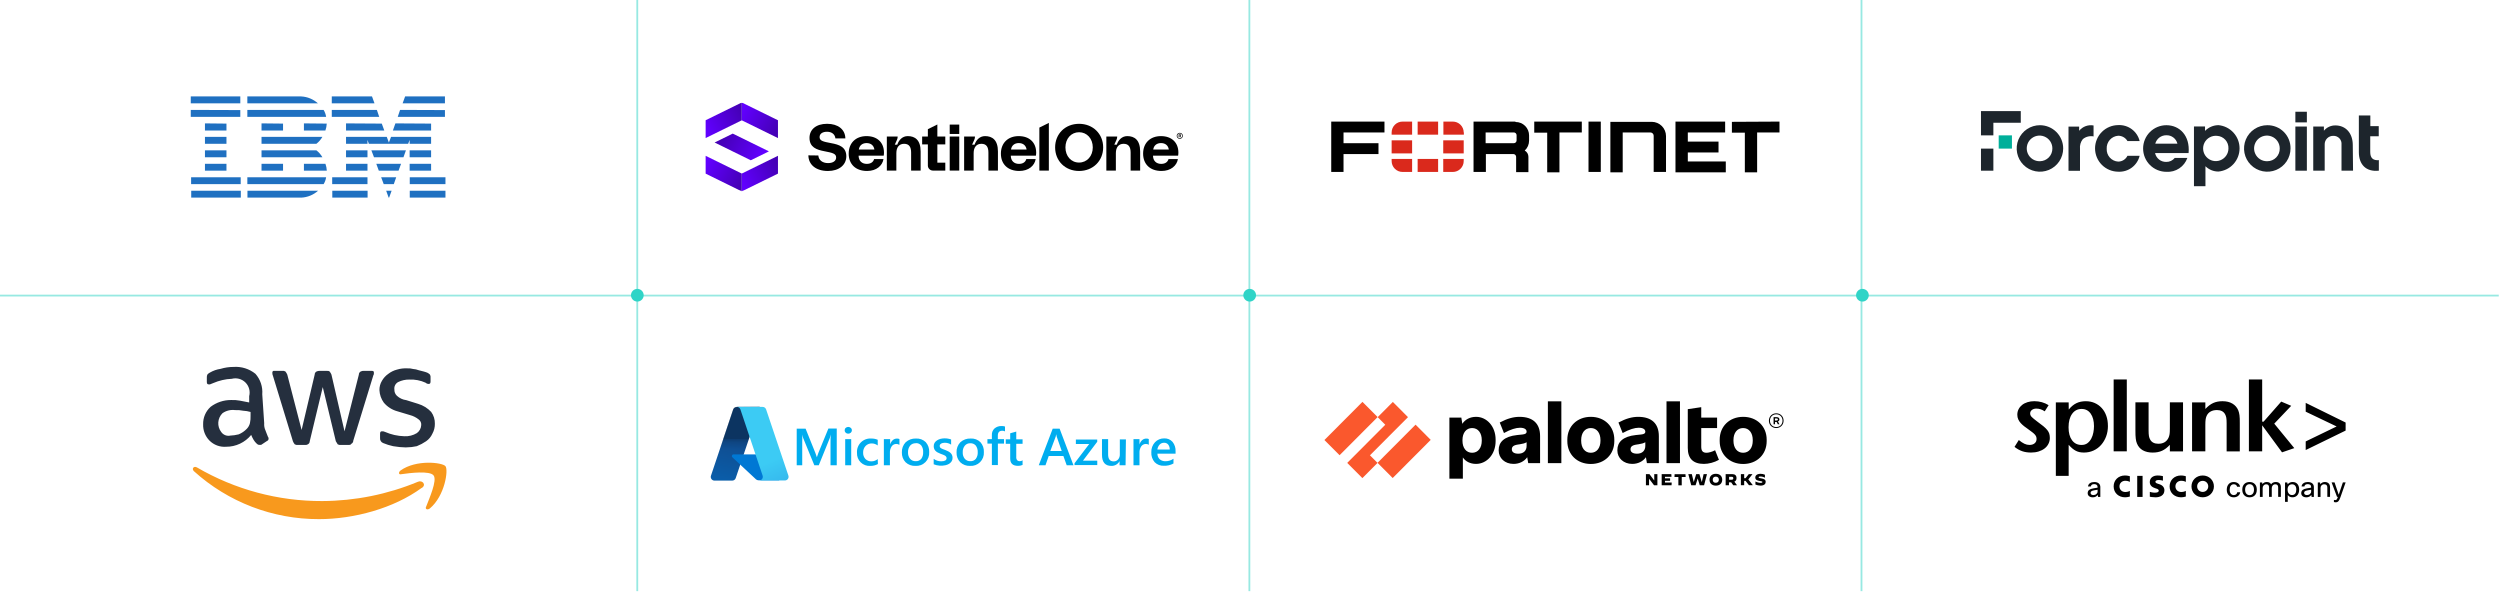 <svg width="1610" height="381" viewBox="0 0 1610 381" fill="none" xmlns="http://www.w3.org/2000/svg">
<path d="M1287.16 87.175H1295.69V95.707H1287.16V87.175Z" fill="#00AF9A"/>
<path d="M1301.38 71.55H1275.75V87.175H1283.73V79.054H1301.38V71.55Z" fill="#1D252C"/>
<path d="M1275.75 95.707H1283.73V109.927H1275.75V95.707Z" fill="#1D252C"/>
<path d="M1478.22 71.962H1485.62V78.815H1478.22V71.962Z" fill="#1D252C"/>
<path d="M1348.46 87.894C1347.22 87.615 1345.93 87.624 1344.7 87.921C1343.46 88.218 1342.31 88.795 1341.33 89.608C1339.93 91.378 1339.28 93.63 1339.52 95.878V109.995H1332.12V81.521H1338.97V84.228C1340.07 82.876 1341.51 81.844 1343.14 81.241C1344.78 80.638 1346.54 80.486 1348.25 80.801V87.929L1348.46 87.894Z" fill="#1D252C"/>
<path d="M1377.93 100.298C1377.2 103.343 1375.44 106.038 1372.93 107.915C1370.43 109.793 1367.35 110.735 1364.22 110.578C1360.24 110.578 1356.42 108.997 1353.61 106.182C1350.8 103.368 1349.21 99.55 1349.21 95.57C1349.21 91.59 1350.8 87.772 1353.61 84.958C1356.42 82.143 1360.24 80.562 1364.22 80.562C1367.34 80.418 1370.42 81.365 1372.92 83.241C1375.42 85.116 1377.19 87.803 1377.93 90.841H1370.08C1369.48 89.796 1368.61 88.928 1367.56 88.326C1366.51 87.724 1365.33 87.41 1364.12 87.415C1362.03 87.556 1360.08 88.517 1358.69 90.089C1357.31 91.661 1356.6 93.717 1356.72 95.81C1356.61 97.886 1357.32 99.922 1358.71 101.47C1360.1 103.018 1362.04 103.952 1364.12 104.068C1365.36 104.065 1366.58 103.714 1367.64 103.054C1368.69 102.393 1369.54 101.451 1370.08 100.333H1377.89L1377.93 100.298Z" fill="#1D252C"/>
<path d="M1395.16 80.631C1391.18 80.631 1387.37 82.212 1384.55 85.026C1381.74 87.841 1380.16 91.658 1380.16 95.639C1380.16 99.619 1381.74 103.436 1384.55 106.251C1387.37 109.066 1391.18 110.647 1395.16 110.647C1398.08 110.839 1400.98 110.068 1403.42 108.453C1405.86 106.837 1407.7 104.466 1408.66 101.703H1400.54C1399.88 102.533 1399.03 103.196 1398.07 103.642C1397.11 104.088 1396.05 104.304 1394.99 104.273C1393.33 104.301 1391.71 103.748 1390.41 102.71C1389.11 101.672 1388.21 100.214 1387.86 98.585H1409.45C1410.48 87.175 1403.52 80.631 1395.16 80.631ZM1388 92.52C1388.41 90.952 1389.34 89.567 1390.63 88.586C1391.92 87.605 1393.51 87.084 1395.13 87.107C1396.76 87.053 1398.36 87.562 1399.65 88.548C1400.95 89.534 1401.87 90.937 1402.26 92.52H1388Z" fill="#1D252C"/>
<path d="M1478.22 81.487H1485.62V109.927H1478.22V81.487Z" fill="#1D252C"/>
<path d="M1515.36 109.927H1507.93V93.137C1508.01 92.407 1507.93 91.669 1507.7 90.973C1507.47 90.276 1507.09 89.638 1506.59 89.102C1506.09 88.565 1505.47 88.142 1504.8 87.863C1504.12 87.584 1503.39 87.454 1502.65 87.484C1501.91 87.464 1501.17 87.598 1500.48 87.876C1499.79 88.155 1499.17 88.572 1498.65 89.103C1498.13 89.633 1497.72 90.265 1497.45 90.959C1497.19 91.653 1497.07 92.395 1497.1 93.137V109.927H1489.73V81.487H1496.59V84.194C1497.48 83.11 1498.61 82.239 1499.88 81.646C1501.16 81.053 1502.55 80.753 1503.95 80.768C1510.81 80.768 1515.19 85.907 1515.19 93.445L1515.36 109.927Z" fill="#1D252C"/>
<path d="M1531.91 109.927C1523.52 110.784 1519.1 105.781 1519.1 97.969V74.36H1526.5V81.213H1531.91V87.758H1526.43V97.866C1526.43 101.841 1528.28 103.417 1531.98 103.143V109.824L1531.91 109.927Z" fill="#1D252C"/>
<path d="M1313.75 80.631C1310.79 80.624 1307.89 81.496 1305.42 83.138C1302.96 84.779 1301.03 87.115 1299.89 89.85C1298.75 92.586 1298.45 95.598 1299.03 98.505C1299.6 101.411 1301.02 104.083 1303.12 106.18C1305.21 108.278 1307.88 109.707 1310.78 110.288C1313.69 110.868 1316.7 110.574 1319.44 109.442C1322.18 108.309 1324.52 106.39 1326.16 103.927C1327.81 101.464 1328.69 98.567 1328.69 95.604C1328.69 91.639 1327.12 87.836 1324.32 85.028C1321.52 82.221 1317.72 80.64 1313.75 80.631ZM1313.75 103.828C1312.1 103.883 1310.48 103.444 1309.09 102.569C1307.69 101.694 1306.59 100.422 1305.92 98.917C1305.26 97.412 1305.06 95.742 1305.35 94.121C1305.64 92.501 1306.4 91.004 1307.55 89.823C1308.7 88.641 1310.17 87.83 1311.78 87.492C1313.39 87.155 1315.07 87.306 1316.59 87.928C1318.12 88.549 1319.42 89.612 1320.34 90.98C1321.25 92.348 1321.74 93.958 1321.73 95.604C1321.76 97.752 1320.94 99.824 1319.44 101.365C1317.94 102.906 1315.9 103.792 1313.75 103.828Z" fill="#1D252C"/>
<path d="M1460.16 80.631C1457.2 80.624 1454.3 81.496 1451.84 83.138C1449.37 84.779 1447.44 87.115 1446.31 89.85C1445.17 92.586 1444.87 95.598 1445.44 98.505C1446.01 101.411 1447.44 104.083 1449.53 106.18C1451.62 108.278 1454.29 109.707 1457.2 110.288C1460.1 110.868 1463.11 110.574 1465.85 109.442C1468.59 108.309 1470.93 106.39 1472.58 103.927C1474.22 101.464 1475.1 98.567 1475.1 95.604C1475.13 93.633 1474.76 91.677 1474.02 89.85C1473.28 88.023 1472.18 86.363 1470.79 84.967C1469.4 83.572 1467.74 82.469 1465.92 81.724C1464.09 80.98 1462.13 80.608 1460.16 80.631ZM1460.16 103.828C1458.52 103.883 1456.89 103.444 1455.5 102.569C1454.11 101.694 1453 100.422 1452.34 98.917C1451.67 97.412 1451.47 95.742 1451.76 94.121C1452.05 92.501 1452.82 91.004 1453.96 89.823C1455.11 88.641 1456.59 87.83 1458.2 87.492C1459.81 87.155 1461.48 87.306 1463.01 87.928C1464.53 88.549 1465.84 89.612 1466.75 90.98C1467.67 92.348 1468.15 93.958 1468.15 95.604C1468.17 96.672 1467.99 97.734 1467.6 98.728C1467.21 99.722 1466.63 100.629 1465.89 101.395C1465.14 102.161 1464.25 102.771 1463.27 103.189C1462.29 103.606 1461.23 103.824 1460.16 103.828Z" fill="#1D252C"/>
<path d="M1420.04 84.297C1421.17 83.136 1422.51 82.211 1424 81.576C1425.49 80.94 1427.09 80.607 1428.71 80.596C1432.42 80.953 1435.87 82.681 1438.38 85.443C1440.89 88.205 1442.28 91.804 1442.28 95.536C1442.28 99.268 1440.89 102.867 1438.38 105.629C1435.87 108.391 1432.42 110.119 1428.71 110.475C1427.15 110.487 1425.61 110.19 1424.17 109.602C1422.73 109.014 1421.42 108.146 1420.31 107.049V119.933H1412.91V81.453H1420.04V84.297ZM1427.75 87.484C1426.11 87.325 1424.46 87.665 1423.02 88.461C1421.58 89.256 1420.41 90.469 1419.67 91.941C1418.93 93.412 1418.66 95.072 1418.88 96.704C1419.1 98.335 1419.81 99.861 1420.92 101.08C1422.03 102.299 1423.48 103.155 1425.08 103.535C1426.68 103.915 1428.36 103.802 1429.9 103.209C1431.43 102.617 1432.75 101.573 1433.68 100.216C1434.62 98.859 1435.12 97.251 1435.12 95.605C1435.21 93.552 1434.49 91.547 1433.11 90.025C1431.73 88.504 1429.8 87.59 1427.75 87.484Z" fill="#1D252C"/>
<g clip-path="url(#clip0_10_11522)">
<path d="M1320.1 281.973C1320.1 283.364 1319.81 284.645 1319.2 285.824C1318.61 287.003 1317.77 287.999 1316.7 288.823C1315.63 289.648 1314.35 290.289 1312.87 290.752C1311.39 291.216 1309.78 291.441 1308.02 291.441C1305.92 291.441 1304.03 291.161 1302.36 290.595C1300.69 290.03 1299.02 289.096 1297.35 287.794L1300.11 283.384C1301.44 284.475 1302.63 285.272 1303.71 285.777C1304.78 286.281 1305.87 286.533 1306.99 286.533C1308.36 286.533 1309.46 286.192 1310.3 285.49C1311.14 284.788 1311.55 283.854 1311.55 282.675C1311.55 282.171 1311.47 281.694 1311.32 281.251C1311.16 280.808 1310.89 280.358 1310.48 279.888C1310.08 279.424 1309.53 278.92 1308.81 278.374C1308.11 277.829 1307.2 277.154 1306.08 276.35C1305.23 275.757 1304.39 275.151 1303.58 274.524C1302.76 273.89 1302.04 273.222 1301.37 272.499C1300.71 271.784 1300.18 270.986 1299.77 270.1C1299.36 269.214 1299.15 268.205 1299.15 267.074C1299.15 265.772 1299.43 264.572 1299.99 263.502C1300.54 262.425 1301.3 261.512 1302.26 260.762C1303.22 259.999 1304.38 259.413 1305.73 258.997C1307.08 258.581 1308.53 258.363 1310.12 258.363C1311.8 258.363 1313.41 258.588 1314.97 259.017C1316.53 259.46 1317.97 260.094 1319.31 260.933L1316.8 264.899C1315.09 263.72 1313.29 263.134 1311.4 263.134C1310.25 263.134 1309.29 263.427 1308.54 264.02C1307.78 264.613 1307.42 265.349 1307.42 266.235C1307.42 267.121 1307.74 267.837 1308.41 268.512C1309.07 269.187 1310.21 270.134 1311.83 271.354C1313.46 272.533 1314.82 273.569 1315.9 274.455C1316.97 275.341 1317.82 276.173 1318.45 276.957C1319.07 277.741 1319.5 278.524 1319.74 279.329C1319.97 280.133 1320.09 281.012 1320.09 281.98H1320.11L1320.1 281.973ZM1357.51 274.217C1357.51 276.698 1357.13 278.981 1356.35 281.067C1355.57 283.152 1354.5 284.965 1353.12 286.526C1351.74 288.087 1350.11 289.294 1348.22 290.152C1346.33 291.011 1344.29 291.441 1342.09 291.441C1341.1 291.441 1340.18 291.359 1339.32 291.188C1338.46 291.018 1337.64 290.732 1336.87 290.336C1336.1 289.941 1335.33 289.423 1334.58 288.789C1333.82 288.155 1333.04 287.378 1332.22 286.451V306.456H1323.96V259.133H1332.22L1332.27 263.741C1333.77 261.894 1335.4 260.531 1337.15 259.672C1338.92 258.806 1340.96 258.384 1343.28 258.384C1345.38 258.384 1347.3 258.772 1349.03 259.549C1350.77 260.326 1352.27 261.41 1353.54 262.8C1354.8 264.191 1355.78 265.847 1356.46 267.789C1357.15 269.725 1357.49 271.872 1357.49 274.224H1357.51L1357.51 274.217ZM1348.53 274.544C1348.53 271.088 1347.82 268.362 1346.39 266.358C1344.97 264.354 1343.03 263.359 1340.57 263.359C1337.98 263.359 1335.92 264.422 1334.42 266.549C1332.91 268.675 1332.15 271.552 1332.15 275.171C1332.15 278.79 1332.9 281.489 1334.38 283.514C1335.86 285.538 1337.91 286.547 1340.5 286.547C1342.05 286.547 1343.34 286.158 1344.35 285.381C1345.37 284.597 1346.18 283.609 1346.81 282.409C1347.43 281.21 1347.88 279.901 1348.13 278.497C1348.39 277.086 1348.52 275.771 1348.52 274.544H1348.52H1348.53ZM1361.19 290.677H1369.66V244.356H1361.19V290.67V290.677ZM1405.87 290.691V259.092H1397.39V276.098C1397.39 277.611 1397.33 278.783 1397.2 279.608C1397.07 280.433 1396.85 281.176 1396.55 281.857C1395.35 284.468 1393.16 285.777 1389.97 285.777C1387.47 285.777 1385.72 284.89 1384.73 283.118C1384.34 282.45 1384.07 281.687 1383.92 280.842C1383.77 279.997 1383.69 278.777 1383.69 277.168V259.092H1375.21V277.045C1375.21 278.265 1375.23 279.301 1375.25 280.147C1375.27 280.992 1375.33 281.735 1375.42 282.396C1375.5 283.05 1375.6 283.63 1375.71 284.134C1375.81 284.638 1375.98 285.122 1376.19 285.586C1376.97 287.528 1378.22 288.994 1379.96 289.982C1381.7 290.97 1383.84 291.461 1386.36 291.461C1388.64 291.461 1390.63 291.072 1392.35 290.295C1394.07 289.512 1395.74 288.244 1397.38 286.472L1397.4 290.698H1405.88V290.684H1405.87V290.691ZM1442.43 290.677V272.765C1442.43 271.545 1442.42 270.502 1442.4 269.643C1442.37 268.778 1442.33 268.042 1442.23 267.401C1442.15 266.774 1442.03 266.215 1441.91 265.731C1441.78 265.247 1441.63 264.777 1441.46 264.307C1440.68 262.419 1439.43 260.96 1437.69 259.924C1435.95 258.888 1433.82 258.377 1431.27 258.377C1429 258.377 1427.01 258.765 1425.28 259.549C1423.56 260.333 1421.9 261.607 1420.26 263.373L1420.24 259.147H1411.69V290.677H1420.24V273.658C1420.24 272.186 1420.3 271.041 1420.41 270.223C1420.52 269.405 1420.72 268.641 1421.03 267.919C1421.58 266.658 1422.44 265.697 1423.58 265.049C1424.73 264.402 1426.09 264.075 1427.69 264.075C1430.18 264.075 1431.93 264.961 1432.92 266.719C1433.3 267.387 1433.57 268.151 1433.73 268.989C1433.88 269.827 1433.95 271.047 1433.95 272.649V290.684H1442.43V290.677ZM1477.53 288.598L1464.62 272.826L1475.54 261.342L1469.11 258.629L1457.74 271.559H1456.84V244.356H1448.29V290.67H1456.84V273.89L1469.63 291.304L1477.53 288.591H1477.54L1477.53 288.598ZM1510.58 277.277V272.111L1484.87 259.447V265.118L1504.79 274.639L1484.87 284.284V289.832L1510.58 277.291V277.277ZM1346.53 313.285H1344.67C1344.77 312.352 1345.22 311.629 1346.02 311.118C1346.74 310.648 1347.65 310.423 1348.74 310.423C1350.04 310.423 1351.04 310.757 1351.73 311.425C1352.31 311.997 1352.61 312.733 1352.61 313.647V320.006H1351.16L1350.94 318.738C1350.19 319.767 1349.14 320.279 1347.76 320.279C1346.68 320.279 1345.84 319.992 1345.22 319.42C1344.72 318.943 1344.47 318.336 1344.47 317.613C1344.47 316.693 1344.79 315.978 1345.43 315.487C1346 315.044 1346.89 314.717 1348.07 314.519L1350.84 314.049V313.578C1350.84 312.972 1350.62 312.508 1350.2 312.195C1349.82 311.922 1349.3 311.786 1348.65 311.786C1347.36 311.786 1346.65 312.29 1346.52 313.292H1346.52L1346.53 313.285ZM1348.19 318.82C1348.94 318.82 1349.58 318.581 1350.12 318.104C1350.61 317.661 1350.85 317.157 1350.85 316.584V315.385L1348.5 315.794C1347.63 315.944 1347.04 316.155 1346.73 316.455C1346.47 316.693 1346.34 317.014 1346.34 317.423C1346.34 317.879 1346.5 318.227 1346.82 318.465C1347.14 318.704 1347.6 318.82 1348.19 318.82ZM1376.37 320.013H1379.82V306.449H1376.37V320.013ZM1397.23 313.231C1397.23 317.6 1400.63 320.258 1404.51 320.258C1406.05 320.258 1407.23 319.897 1407.67 319.774V316.134C1407.51 316.209 1406.39 316.85 1404.76 316.85C1402.46 316.85 1400.97 315.248 1400.97 313.231C1400.97 311.213 1402.52 309.612 1404.76 309.612C1406.42 309.612 1407.53 310.273 1407.67 310.334V306.694C1407.34 306.599 1406.14 306.211 1404.51 306.211C1400.31 306.211 1397.23 309.175 1397.23 313.224V313.231ZM1361.19 313.231C1361.19 317.6 1364.59 320.258 1368.47 320.258C1370.01 320.258 1371.19 319.897 1371.63 319.774V316.134C1371.47 316.209 1370.35 316.85 1368.72 316.85C1366.42 316.85 1364.93 315.248 1364.93 313.231C1364.93 311.213 1366.48 309.612 1368.72 309.612C1370.38 309.612 1371.48 310.273 1371.63 310.334V306.694C1371.3 306.599 1370.1 306.211 1368.47 306.211C1364.27 306.211 1361.19 309.175 1361.19 313.224V313.231ZM1418.54 306.217C1414.33 306.217 1411.31 309.359 1411.31 313.231C1411.31 317.102 1414.33 320.258 1418.54 320.258C1422.74 320.258 1425.76 317.109 1425.76 313.231C1425.76 309.353 1422.74 306.217 1418.54 306.217ZM1418.54 316.802C1416.48 316.802 1414.96 315.207 1414.96 313.231C1414.96 311.254 1416.48 309.666 1418.54 309.666C1420.59 309.666 1422.11 311.261 1422.11 313.231C1422.11 315.201 1420.58 316.802 1418.54 316.802ZM1390.62 311.827L1389.67 311.527C1389.1 311.343 1388.08 311.057 1388.08 310.239C1388.08 309.584 1388.83 309.121 1390.22 309.121C1391.41 309.121 1392.87 309.516 1392.92 309.537V306.64C1392.82 306.613 1391.24 306.211 1389.56 306.211C1386.38 306.211 1384.46 307.915 1384.46 310.457C1384.46 312.706 1386.07 313.817 1387.99 314.424C1388.2 314.492 1388.52 314.594 1388.72 314.662C1389.58 314.928 1390.26 315.323 1390.26 316.012C1390.26 316.789 1389.47 317.28 1387.75 317.28C1386.24 317.28 1384.79 316.857 1384.49 316.775V319.904C1384.66 319.938 1386.38 320.272 1388.22 320.272C1390.86 320.272 1393.88 319.127 1393.88 315.712C1393.88 314.062 1392.86 312.536 1390.62 311.834H1390.62L1390.62 311.827ZM1440.78 317.014H1442.69C1442.55 318.016 1442.07 318.82 1441.25 319.433C1440.5 319.992 1439.6 320.279 1438.54 320.279C1437.13 320.279 1436.03 319.801 1435.2 318.861C1434.43 317.988 1434.04 316.843 1434.04 315.419C1434.04 313.769 1434.51 312.495 1435.43 311.588C1436.22 310.811 1437.25 310.423 1438.51 310.423C1439.68 310.423 1440.64 310.729 1441.4 311.336C1442.07 311.875 1442.48 312.577 1442.62 313.449H1440.69C1440.58 312.945 1440.33 312.556 1439.96 312.283C1439.59 312.011 1439.12 311.875 1438.56 311.875C1437.7 311.875 1437.04 312.209 1436.57 312.876C1436.13 313.497 1435.92 314.362 1435.92 315.473C1435.92 316.584 1436.21 317.511 1436.79 318.104C1437.26 318.588 1437.86 318.82 1438.58 318.82C1439.22 318.82 1439.74 318.636 1440.13 318.281C1440.49 317.968 1440.7 317.545 1440.78 317.014H1440.78ZM1444.03 315.344C1444.03 313.64 1444.55 312.352 1445.57 311.479C1446.4 310.777 1447.45 310.423 1448.71 310.423C1450.18 310.423 1451.34 310.886 1452.18 311.806C1452.99 312.665 1453.38 313.851 1453.38 315.351C1453.38 317.034 1452.88 318.316 1451.87 319.202C1451.04 319.917 1449.99 320.279 1448.7 320.279C1447.23 320.279 1446.07 319.801 1445.21 318.847C1444.42 317.975 1444.03 316.809 1444.03 315.351V315.344ZM1445.85 315.344C1445.85 316.537 1446.16 317.45 1446.78 318.084C1447.3 318.609 1447.94 318.874 1448.74 318.874C1449.66 318.874 1450.37 318.534 1450.87 317.859C1451.34 317.239 1451.56 316.4 1451.56 315.351C1451.56 314.137 1451.25 313.217 1450.65 312.597C1450.15 312.079 1449.5 311.82 1448.72 311.82C1447.81 311.82 1447.1 312.161 1446.59 312.836C1446.1 313.456 1445.86 314.294 1445.86 315.344H1445.85ZM1457.13 320.006H1455.38V310.689H1456.82L1457.01 311.786C1457.65 310.879 1458.58 310.423 1459.8 310.423C1461.12 310.423 1462.05 310.913 1462.59 311.895C1463.22 310.92 1464.25 310.423 1465.67 310.423C1466.73 310.423 1467.54 310.736 1468.11 311.37C1468.63 311.956 1468.88 312.761 1468.88 313.769V319.999H1467.14V313.892C1467.14 312.549 1466.52 311.888 1465.3 311.888C1464.57 311.888 1463.98 312.168 1463.55 312.727C1463.19 313.183 1463.02 313.708 1463.02 314.321V319.999H1461.27V313.892C1461.27 312.549 1460.66 311.888 1459.43 311.888C1458.75 311.888 1458.19 312.154 1457.73 312.679C1457.34 313.122 1457.15 313.647 1457.15 314.267V319.999H1457.12L1457.13 320.006ZM1471.55 310.689H1472.99L1473.27 311.902C1474.05 310.913 1475.12 310.416 1476.49 310.416C1477.85 310.416 1478.9 310.893 1479.66 311.847C1480.32 312.706 1480.66 313.851 1480.66 315.269C1480.66 316.952 1480.2 318.241 1479.29 319.133C1478.52 319.89 1477.54 320.265 1476.35 320.265C1475 320.265 1473.99 319.774 1473.31 318.793V323.216H1471.56V310.675V310.689H1471.55ZM1478.82 315.242C1478.82 314.069 1478.53 313.197 1477.93 312.611C1477.45 312.134 1476.83 311.895 1476.07 311.895C1475.18 311.895 1474.48 312.209 1473.95 312.842C1473.45 313.449 1473.2 314.253 1473.2 315.242C1473.2 316.434 1473.5 317.348 1474.1 317.982C1474.6 318.534 1475.26 318.806 1476.07 318.806C1476.98 318.806 1477.67 318.479 1478.15 317.825C1478.6 317.218 1478.82 316.359 1478.82 315.242ZM1484.06 313.285H1482.2C1482.3 312.352 1482.75 311.629 1483.55 311.118C1484.27 310.648 1485.18 310.423 1486.27 310.423C1487.56 310.423 1488.57 310.757 1489.26 311.425C1489.84 311.997 1490.13 312.733 1490.13 313.647V320.006H1488.69L1488.47 318.738C1487.72 319.767 1486.67 320.279 1485.29 320.279C1484.2 320.279 1483.36 319.992 1482.75 319.42C1482.25 318.943 1482 318.336 1482 317.613C1482 316.693 1482.32 315.978 1482.96 315.487C1483.53 315.044 1484.41 314.717 1485.59 314.519L1488.36 314.049V313.578C1488.36 312.972 1488.15 312.508 1487.72 312.195C1487.35 311.922 1486.83 311.786 1486.18 311.786C1484.89 311.786 1484.18 312.29 1484.04 313.292H1484.05L1484.06 313.285ZM1485.72 318.82C1486.47 318.82 1487.11 318.581 1487.65 318.104C1488.13 317.661 1488.38 317.157 1488.38 316.584V315.385L1486.02 315.794C1485.16 315.944 1484.57 316.155 1484.25 316.455C1484 316.693 1483.87 317.014 1483.87 317.423C1483.87 317.879 1484.03 318.227 1484.35 318.465C1484.67 318.704 1485.13 318.82 1485.72 318.82ZM1494.41 320.006H1492.66V310.689H1494.1L1494.3 311.868C1495.01 310.9 1495.98 310.416 1497.19 310.416C1498.31 310.416 1499.17 310.757 1499.77 311.431C1500.3 312.038 1500.55 312.87 1500.55 313.926V319.999H1498.8V313.94C1498.8 312.563 1498.13 311.881 1496.78 311.881C1496.07 311.881 1495.5 312.12 1495.04 312.597C1494.63 313.026 1494.42 313.572 1494.42 314.246V319.999H1494.42L1494.41 320.006ZM1510.58 310.689L1507.27 320.129C1506.83 321.383 1506.41 322.235 1506.02 322.691C1505.54 323.23 1504.93 323.496 1504.18 323.496C1503.86 323.496 1503.49 323.441 1503.04 323.332V321.935C1503.38 322.017 1503.69 322.057 1503.95 322.057C1504.33 322.057 1504.62 321.935 1504.83 321.676C1505.04 321.417 1505.3 320.858 1505.61 319.999H1505.04L1501.56 310.682H1503.45L1506.13 318.595L1508.81 310.682H1510.58V310.689Z" fill="black"/>
</g>
<path d="M1609.2 190.35L0 190.35" stroke="#30D4C7" stroke-opacity="0.5" stroke-width="1.17"/>
<path d="M1198.8 0L1198.8 380.7" stroke="#30D4C7" stroke-opacity="0.5" stroke-width="1.17"/>
<circle cx="1199.4" cy="190.127" r="4.095" fill="#30D4C7"/>
<path d="M804.6 -0L804.6 380.7" stroke="#30D4C7" stroke-opacity="0.5" stroke-width="1.17"/>
<circle cx="804.793" cy="190.127" r="4.095" fill="#30D4C7"/>
<path d="M410.4 0L410.4 380.7" stroke="#30D4C7" stroke-opacity="0.5" stroke-width="1.17"/>
<circle cx="410.445" cy="190.127" r="4.095" fill="#30D4C7"/>
<path d="M1023 85.225V78.302H1030.91V110.74H1023V85.225ZM988.057 78.302H1018.68V85.29H1004.28V110.971H996.397V85.455H988.057V78.467V78.302ZM1145.99 78.302V85.29H1131.59V110.971H1123.68V85.455H1115.34V78.467L1145.99 78.302ZM857.25 78.302H891.6V85.29H865.228V92.213H887.743V99.202H865.228V110.74H857.316V78.302H857.25ZM1079.01 78.302H1110.99V85.29H1086.95V91.191H1106.73V98.18H1086.95V103.982H1111.41V110.971H1079.01V78.401V78.302ZM1072.91 87.466V110.74H1064.97V87.466C1064.97 87.179 1064.92 86.894 1064.81 86.628C1064.7 86.362 1064.54 86.121 1064.34 85.918C1064.14 85.715 1063.89 85.555 1063.63 85.447C1063.36 85.339 1063.08 85.286 1062.79 85.29H1045.02V110.971H1037.08V78.467H1063.75C1066.17 78.475 1068.5 79.444 1070.22 81.16C1071.93 82.877 1072.9 85.203 1072.91 87.631V87.466ZM975.86 78.302H948.96V110.74H956.905V99.202H974.64C975.101 99.226 975.536 99.423 975.86 99.752C976.183 100.082 976.372 100.521 976.387 100.982V110.872H984.299V100.982C984.3 100.16 984.081 99.354 983.663 98.646C983.246 97.939 982.645 97.356 981.926 96.96C982.81 96.147 983.517 95.158 983.999 94.057C984.481 92.956 984.729 91.767 984.728 90.565V87.268C984.736 86.123 984.517 84.987 984.083 83.928C983.649 82.868 983.008 81.905 982.198 81.095C981.388 80.285 980.425 79.644 979.366 79.21C978.306 78.776 977.17 78.557 976.025 78.566L975.86 78.302ZM976.684 90.433C976.684 90.905 976.496 91.358 976.163 91.692C975.829 92.026 975.376 92.213 974.904 92.213H956.74V85.29H974.904C975.376 85.29 975.829 85.478 976.163 85.812C976.496 86.146 976.684 86.599 976.684 87.071V90.433Z" fill="black"/>
<path d="M942.63 90.367V98.773H929.444V90.367H942.63ZM912.961 110.739H926.148V102.333H912.961V110.739ZM942.63 85.323C942.63 84.398 942.448 83.482 942.093 82.628C941.738 81.774 941.218 80.999 940.562 80.346C939.907 79.694 939.129 79.177 938.273 78.826C937.417 78.475 936.501 78.297 935.576 78.301H929.543V86.708H942.729V85.323H942.63ZM912.961 78.301V86.708H926.148V78.301H912.961ZM896.215 90.367V98.773H909.401V90.367H896.215ZM929.543 110.739H935.576C936.503 110.744 937.423 110.564 938.281 110.211C939.138 109.858 939.918 109.339 940.574 108.683C941.23 108.027 941.749 107.247 942.102 106.39C942.455 105.532 942.635 104.612 942.63 103.685V102.333H929.444V110.739H929.543ZM896.215 103.685C896.211 104.612 896.39 105.532 896.743 106.39C897.096 107.247 897.615 108.027 898.271 108.683C898.927 109.339 899.707 109.858 900.565 110.211C901.423 110.564 902.342 110.744 903.27 110.739H909.401V102.333H896.215V103.685ZM896.215 85.323V86.708H909.401V78.301H903.368C902.435 78.284 901.508 78.452 900.641 78.797C899.774 79.142 898.984 79.657 898.318 80.311C897.652 80.965 897.123 81.745 896.762 82.605C896.401 83.466 896.215 84.39 896.215 85.323Z" fill="#DA291C"/>
<g clip-path="url(#clip1_10_11522)">
<path d="M906.746 268.642L896.988 258.852L887.23 268.642L892.109 273.537L867.614 298.11L877.373 307.899L887.131 298.11L882.252 293.215L906.746 268.642ZM877.422 258.803L852.928 283.376L862.686 293.165L887.18 268.593L877.422 258.803ZM911.625 273.487L887.131 298.06L896.889 307.85L921.383 283.277L911.625 273.487Z" fill="#FA582D"/>
<path d="M978.553 268.444C974.758 268.444 970.766 269.483 965.838 272.103L968.548 278.877C972.836 276.503 976.335 275.465 978.898 275.465C981.806 275.465 983.136 276.553 983.136 277.987V278.086C983.136 279.074 982.348 279.618 980.426 279.816L977.074 280.162C968.647 281.052 965.148 284.76 965.148 289.803V290.15C965.148 294.995 969.09 298.753 974.709 298.753C978.405 298.753 981.609 297.17 983.531 294.451L984.171 298.258H991.81V280.904C991.86 272.696 987.128 268.444 978.553 268.444ZM977.814 292.177C975.005 292.177 973.625 291.089 973.625 289.408V289.309C973.625 287.826 974.462 286.738 977.518 286.293L978.849 286.095C980.82 285.799 982.003 285.453 983.136 284.81V287.035C983.186 290.298 981.066 292.177 977.814 292.177ZM1005.51 258.457H996.837V298.258H1005.51V258.457ZM950.609 268.444C946.666 268.444 943.512 270.175 941.738 272.944L941.097 268.939H933.409V308.245H942.083V294.599C943.758 297.17 946.863 298.753 950.56 298.753C957.509 298.753 963.176 292.572 963.176 284.068V283.079C963.176 274.625 957.509 268.444 950.609 268.444ZM954.256 283.87C954.256 288.37 951.94 291.583 948.046 291.583C944.153 291.583 941.836 288.37 941.836 283.87V283.376C941.836 278.877 944.153 275.663 948.046 275.663C951.94 275.663 954.256 278.877 954.256 283.376V283.87ZM1122.61 268.444C1113.74 268.444 1107.48 274.625 1107.48 283.129V284.118C1107.48 292.622 1113.74 298.802 1122.61 298.802C1131.48 298.802 1137.74 292.622 1137.74 284.118V283.129C1137.74 274.625 1131.48 268.444 1122.61 268.444ZM1128.77 283.87C1128.77 288.37 1126.45 291.583 1122.56 291.583C1118.67 291.583 1116.35 288.37 1116.35 283.87V283.376C1116.35 278.877 1118.67 275.663 1122.56 275.663C1126.45 275.663 1128.77 278.877 1128.77 283.376V283.87ZM1145.92 270.224V270.076C1145.92 269.235 1145.28 268.642 1144.15 268.642H1142.18V273.24H1143.11V271.708H1144.15L1144.94 273.24H1145.97L1144.99 271.411C1145.58 271.213 1145.92 270.768 1145.92 270.224ZM1143.06 269.483H1144.1C1144.69 269.483 1144.94 269.68 1144.94 270.125V270.175C1144.94 270.57 1144.69 270.818 1144.1 270.818H1143.06V269.483ZM1143.9 266.17C1141.24 266.17 1139.17 268.197 1139.17 270.916C1139.17 273.636 1141.19 275.663 1143.9 275.663C1146.56 275.663 1148.63 273.636 1148.63 270.916C1148.63 268.197 1146.61 266.17 1143.9 266.17ZM1143.9 275.02C1141.59 275.02 1139.86 273.339 1139.86 270.916C1139.86 268.543 1141.54 266.813 1143.9 266.813C1146.22 266.813 1147.94 268.494 1147.94 270.916C1147.94 273.29 1146.27 275.02 1143.9 275.02ZM1081.9 258.457H1073.23V298.258H1081.9V258.457ZM1099.05 291.583C1096.54 291.583 1095.6 290.347 1095.6 287.677V275.663H1105.8V268.939H1095.6V262.215L1086.93 263.5V288.469C1086.93 295.292 1090.38 298.753 1097.33 298.753C1100.38 298.753 1104.03 297.813 1106.99 296.132L1104.52 289.952C1102.75 290.941 1100.33 291.583 1099.05 291.583ZM1054.99 268.444C1051.2 268.444 1047.21 269.483 1042.28 272.103L1044.99 278.877C1049.28 276.503 1052.77 275.465 1055.34 275.465C1058.25 275.465 1059.58 276.553 1059.58 277.987V278.086C1059.58 279.074 1058.79 279.618 1056.87 279.816L1053.51 280.162C1045.09 281.052 1041.59 284.76 1041.59 289.803V290.15C1041.59 294.995 1045.58 298.753 1051.15 298.753C1054.84 298.753 1058.05 297.17 1059.97 294.451L1060.61 298.258H1068.3V280.904C1068.3 272.696 1063.57 268.444 1054.99 268.444ZM1054.25 292.177C1051.44 292.177 1050.06 291.089 1050.06 289.408V289.309C1050.06 287.826 1050.9 286.738 1053.96 286.293L1055.29 286.095C1057.26 285.799 1058.44 285.453 1059.58 284.81V287.035C1059.63 290.298 1057.51 292.177 1054.25 292.177ZM1024.49 268.444C1015.61 268.444 1009.36 274.625 1009.36 283.129V284.118C1009.36 292.622 1015.61 298.802 1024.49 298.802C1033.36 298.802 1039.62 292.622 1039.62 284.118V283.129C1039.62 274.625 1033.36 268.444 1024.49 268.444ZM1030.7 283.87C1030.7 288.37 1028.38 291.583 1024.49 291.583C1020.59 291.583 1018.28 288.37 1018.28 283.87V283.376C1018.28 278.877 1020.59 275.663 1024.49 275.663C1028.38 275.663 1030.7 278.877 1030.7 283.376V283.87ZM1060.02 305.328H1062.24L1065.29 309.383H1065.34V305.328H1067.36V312.497H1065.19L1062.04 308.344H1061.99V312.497H1059.97V305.328H1060.02ZM1070.07 305.328H1076.33L1076.43 307.059H1072.24V308.048H1075.54V309.63H1072.24V310.767H1076.58L1076.48 312.497H1070.12V305.328H1070.07ZM1080.87 307.207H1078.35L1078.45 305.378H1085.45L1085.55 307.207H1083.04V312.547H1080.87V307.207ZM1087.27 305.328H1089.54L1090.72 310.322H1090.82L1092.35 305.328H1094.42L1095.9 310.322H1096L1097.13 305.328H1099.3L1097.43 312.497H1094.62L1093.34 308.196H1093.29L1091.96 312.497H1089.15L1087.27 305.328ZM1100.93 308.938C1100.93 306.614 1102.5 305.131 1105.02 305.131C1107.53 305.131 1109.11 306.614 1109.11 308.938C1109.11 311.261 1107.53 312.745 1105.02 312.745C1102.5 312.745 1100.93 311.261 1100.93 308.938ZM1106.94 308.938C1106.94 307.702 1106.25 306.96 1104.97 306.96C1103.69 306.96 1103 307.702 1103 308.938C1103 310.174 1103.69 310.915 1104.92 310.915C1106.2 310.915 1106.94 310.174 1106.94 308.938ZM1111.37 305.328H1115.51C1117.39 305.328 1118.32 306.218 1118.32 307.899C1118.32 309.037 1117.83 309.828 1116.94 310.174L1118.62 312.497H1116.2L1114.87 310.619H1113.44V312.497H1111.32V305.328H1111.37ZM1115.27 308.938C1115.96 308.938 1116.25 308.542 1116.25 307.998C1116.25 307.454 1116.01 307.059 1115.27 307.059H1113.54V308.938H1115.27ZM1121.13 305.328H1123.25V307.949H1124.14L1126.21 305.328H1128.62L1125.91 308.74L1128.82 312.448H1126.31L1124.14 309.679H1123.25V312.448H1121.13V305.328ZM1130.5 312.052V310.075C1131.68 310.668 1132.86 310.965 1133.85 310.965C1134.64 310.965 1134.98 310.767 1134.98 310.421C1134.98 310.075 1134.73 309.976 1133.21 309.729C1131.53 309.481 1130.4 308.938 1130.4 307.504C1130.4 306.169 1131.58 305.131 1133.85 305.131C1134.78 305.131 1135.72 305.328 1136.61 305.724V307.652C1135.77 307.158 1134.64 306.861 1133.7 306.861C1132.86 306.861 1132.57 307.059 1132.57 307.405C1132.57 307.85 1133.06 307.85 1134.34 308.097C1136.02 308.394 1137.1 308.839 1137.1 310.371C1137.1 311.558 1136.21 312.745 1133.7 312.745C1132.52 312.695 1131.53 312.448 1130.5 312.052Z" fill="black"/>
</g>
<g clip-path="url(#clip2_10_11522)">
<mask id="mask0_10_11522" style="mask-type:luminance" maskUnits="userSpaceOnUse" x="454" y="66" width="308" height="58">
<path d="M762 66H454V123.256H762V66Z" fill="white"/>
</mask>
<g mask="url(#mask0_10_11522)">
<path d="M535.267 92.187C530.244 91.248 527.816 90.737 527.816 88.305C527.816 86.002 529.855 84.848 532.623 84.848C535.789 84.848 537.736 86.6 538 89.116H544.416C544.285 83.398 539.779 79.728 532.632 79.728C525.485 79.728 521.32 83.486 521.32 88.779C521.32 94.838 525.784 96.421 530.938 97.401C536.007 98.383 538.48 98.892 538.48 101.41C538.48 103.756 536.269 105.034 533.282 105.034C529.558 105.034 527.218 103.027 527.002 100.127L520.591 100.044C520.676 106.103 525.487 110.115 533.202 110.115C540.307 110.115 544.985 106.278 545.031 100.685C545.031 94.669 540.436 93.129 535.282 92.194L535.265 92.183V92.189L535.267 92.187Z" fill="black"/>
<path d="M584.584 87.658C581.122 87.658 578.856 90.182 577.841 93.183H576.234L577.653 90.047C577.955 89.38 578.112 88.659 578.112 87.93H571.122V109.854H577.25V98.628C577.25 94.83 579.075 92.608 582.244 92.608C585.414 92.608 586.761 94.572 586.761 98.283V109.849H592.888V97.556C592.888 90.088 589.195 87.653 584.59 87.653L584.584 87.658Z" fill="black"/>
<path d="M634.365 87.658C630.903 87.658 628.638 90.182 627.622 93.183H626.016L627.434 90.047C627.735 89.38 627.893 88.659 627.893 87.93H620.9V109.854H627.028V98.628C627.028 94.83 628.853 92.608 632.023 92.608C635.193 92.608 636.539 94.572 636.539 98.283V109.849H642.667V97.556C642.667 90.088 638.974 87.653 634.368 87.653H634.365V87.658Z" fill="black"/>
<path d="M617.761 87.928H611.614V109.852H617.764V87.928H617.761Z" fill="black"/>
<path d="M675.459 79.141L669.349 82.169V109.854H675.459V79.141Z" fill="black"/>
<path d="M617.764 80.232H611.614V86.274H617.764V80.232Z" fill="black"/>
<path d="M603.657 87.928V80.16L597.545 83.188V87.928H593.864V92.998H597.545V106.634C597.545 108.41 599.012 109.852 600.82 109.852H608.77V104.777H603.657V92.998H608.77V87.928H603.657Z" fill="black"/>
<path d="M644.575 98.924C644.575 92.095 649.135 87.658 656.042 87.658C662.949 87.658 667.249 91.754 667.293 98.199C667.293 98.838 667.249 99.565 667.118 100.247H650.96V100.545C651.091 103.662 653.131 105.538 656.216 105.538C658.648 105.538 660.386 104.472 660.951 102.422H666.989C666.296 106.69 662.429 110.105 656.434 110.105C649.007 110.105 644.575 105.708 644.575 98.922V98.924ZM661.126 96.32C660.735 93.631 658.823 92.138 656.088 92.138C653.352 92.138 651.44 93.717 651.093 96.32H661.126Z" fill="black"/>
<path d="M725.953 87.658C722.49 87.658 720.225 90.182 719.21 93.183H717.603L719.023 90.047C719.323 89.38 719.481 88.659 719.481 87.93H712.488V109.854H718.616V98.628C718.616 94.83 720.441 92.608 723.61 92.608C726.78 92.608 728.126 94.572 728.126 98.283V109.849H734.254V97.556C734.254 90.088 730.561 87.653 725.955 87.653H725.953V87.658Z" fill="black"/>
<path d="M736.163 98.924C736.163 92.095 740.722 87.658 747.629 87.658C754.536 87.658 758.837 91.754 758.88 98.199C758.88 98.838 758.837 99.565 758.706 100.247H742.547V100.545C742.678 103.662 744.72 105.538 747.804 105.538C750.236 105.538 751.973 104.472 752.539 102.422H758.577C757.883 106.69 754.016 110.105 748.022 110.105C740.594 110.105 736.163 105.708 736.163 98.922V98.924ZM752.714 96.32C752.322 93.631 750.41 92.138 747.675 92.138C744.939 92.138 743.027 93.717 742.681 96.32H752.714Z" fill="black"/>
<path d="M546.56 98.924C546.56 92.095 551.12 87.658 558.027 87.658C564.934 87.658 569.234 91.754 569.278 98.199C569.278 98.838 569.234 99.565 569.103 100.247H552.945V100.545C553.076 103.662 555.117 105.538 558.201 105.538C560.633 105.538 562.371 104.472 562.936 102.422H568.974C568.28 106.69 564.414 110.105 558.42 110.105C550.991 110.105 546.56 105.708 546.56 98.922V98.924ZM563.111 96.32C562.72 93.631 560.808 92.138 558.072 92.138C555.337 92.138 553.425 93.717 553.078 96.32H563.113H563.111Z" fill="black"/>
<path d="M694.921 110.109C685.977 110.109 679.5 103.625 679.5 94.922C679.5 86.219 685.977 79.735 694.921 79.735C703.864 79.735 710.437 86.219 710.437 94.922C710.437 103.625 703.864 110.109 694.921 110.109ZM694.921 104.691C700 104.691 703.75 100.554 703.75 94.922C703.75 89.29 700 85.153 694.921 85.153C689.841 85.153 686.143 89.29 686.143 94.922C686.143 100.554 689.797 104.691 694.921 104.691Z" fill="black"/>
<path d="M759.061 86.472H759.863C760.296 86.472 760.586 86.722 760.586 87.115C760.586 87.364 760.455 87.561 760.249 87.658L760.638 88.402H760.171L759.839 87.754H759.485V88.402H759.064V86.469L759.061 86.472ZM759.483 86.815V87.409H759.828C760.026 87.409 760.153 87.293 760.153 87.113C760.153 86.933 760.026 86.815 759.828 86.815H759.483Z" fill="black"/>
<path d="M759.774 89.414C758.684 89.414 757.8 88.543 757.8 87.475C757.8 86.407 758.687 85.536 759.774 85.536C760.861 85.536 761.746 86.407 761.746 87.475C761.746 88.543 760.861 89.414 759.774 89.414ZM759.774 85.95C758.918 85.95 758.221 86.635 758.221 87.475C758.221 88.316 758.918 89 759.774 89C760.63 89 761.325 88.316 761.325 87.475C761.325 86.635 760.63 85.95 759.774 85.95Z" fill="black"/>
<path d="M477.698 77.477L501.01 88.927V77.453L477.698 66V77.477Z" fill="url(#paint0_linear_10_11522)"/>
<path d="M477.698 111.78L501.01 100.327V111.803L477.698 123.256V111.78Z" fill="url(#paint1_linear_10_11522)"/>
<path d="M477.699 77.477L454.387 88.927V77.453L477.699 66V77.477Z" fill="url(#paint2_linear_10_11522)"/>
<path d="M477.699 111.78L454.387 100.327V111.803L477.699 123.256V111.78Z" fill="url(#paint3_linear_10_11522)"/>
<path d="M460.211 91.773L483.505 103.218L495.18 97.478L471.896 86.04L460.211 91.773Z" fill="url(#paint4_linear_10_11522)"/>
</g>
</g>
<path d="M474.375 262.043H489.245L473.802 307.883C473.647 308.355 473.348 308.766 472.947 309.059C472.546 309.351 472.064 309.512 471.568 309.516H460.108C459.73 309.518 459.358 309.427 459.024 309.253C458.689 309.078 458.402 308.824 458.188 308.514C457.966 308.213 457.82 307.864 457.76 307.495C457.7 307.127 457.729 306.749 457.844 306.394L472.169 263.734C472.33 263.268 472.631 262.863 473.031 262.576C473.431 262.288 473.911 262.132 474.404 262.129L474.375 262.043Z" fill="url(#paint5_linear_10_11522)"/>
<path d="M495.891 292.612H472.398C472.179 292.616 471.965 292.687 471.786 292.815C471.607 292.943 471.471 293.122 471.396 293.329C471.315 293.527 471.296 293.746 471.342 293.956C471.388 294.166 471.497 294.357 471.654 294.503L486.809 308.656C487.249 309.077 487.834 309.313 488.442 309.315H501.822L495.891 292.612Z" fill="#0078D4"/>
<path d="M474.376 262.044C473.874 262.043 473.386 262.2 472.979 262.493C472.573 262.786 472.269 263.201 472.112 263.677L457.787 306.251C457.661 306.611 457.621 306.995 457.671 307.373C457.721 307.752 457.859 308.113 458.074 308.428C458.296 308.737 458.589 308.99 458.927 309.164C459.266 309.338 459.641 309.43 460.022 309.431H471.912C472.352 309.345 472.763 309.147 473.104 308.855C473.445 308.564 473.706 308.19 473.86 307.769L476.725 299.174L486.953 308.714C487.374 309.082 487.913 309.285 488.471 309.287H501.794L495.892 292.613H478.874L489.274 261.9L474.376 262.044Z" fill="url(#paint6_linear_10_11522)"/>
<path d="M493.371 263.648C493.214 263.18 492.914 262.772 492.513 262.484C492.112 262.196 491.63 262.042 491.136 262.043H474.548C475.045 262.045 475.529 262.199 475.934 262.487C476.339 262.774 476.646 263.18 476.811 263.648L491.136 306.308C491.251 306.661 491.282 307.037 491.228 307.405C491.173 307.773 491.034 308.123 490.821 308.428C490.603 308.735 490.316 308.986 489.982 309.16C489.648 309.335 489.278 309.427 488.902 309.431H505.461C505.838 309.431 506.209 309.343 506.545 309.172C506.88 309.001 507.171 308.753 507.392 308.448C507.613 308.143 507.758 307.79 507.816 307.418C507.874 307.046 507.843 306.665 507.725 306.308L493.371 263.648Z" fill="url(#paint7_linear_10_11522)"/>
<path d="M538.866 299.632H534.855V284.39C534.855 283.129 534.855 281.525 535.084 279.806C534.923 280.557 534.703 281.295 534.425 282.012L527.291 299.632H524.426L517.264 282.155C516.984 281.392 516.773 280.606 516.634 279.806C516.712 281.342 516.712 282.882 516.634 284.419V299.632H513.081V276.081H518.811L525.114 291.753C525.487 292.639 525.802 293.548 526.059 294.475C526.489 293.214 526.804 292.297 527.062 291.61L533.48 275.995H538.866V299.546V299.632ZM546.258 279.29C545.651 279.304 545.064 279.078 544.625 278.66C544.409 278.472 544.237 278.238 544.123 277.975C544.009 277.713 543.955 277.428 543.966 277.141C543.955 276.847 544.008 276.553 544.122 276.281C544.236 276.009 544.407 275.765 544.625 275.566C545.077 275.159 545.664 274.934 546.272 274.934C546.88 274.934 547.467 275.159 547.919 275.566C548.141 275.763 548.317 276.007 548.435 276.278C548.554 276.55 548.612 276.845 548.607 277.141C548.606 277.429 548.544 277.713 548.426 277.974C548.307 278.236 548.135 278.47 547.919 278.66C547.45 279.086 546.834 279.312 546.2 279.29H546.258ZM548.177 299.632H544.309V282.814H548.177V299.632ZM565.367 298.858C563.873 299.665 562.195 300.07 560.497 300.033C559.361 300.116 558.222 299.956 557.153 299.564C556.084 299.173 555.111 298.558 554.298 297.761C553.485 296.965 552.851 296.004 552.438 294.943C552.024 293.883 551.842 292.746 551.902 291.61C551.812 290.376 551.989 289.138 552.421 287.979C552.853 286.821 553.53 285.769 554.406 284.896C555.282 284.023 556.335 283.349 557.495 282.921C558.655 282.492 559.894 282.319 561.127 282.413C562.543 282.391 563.948 282.664 565.253 283.215V286.882C564.158 286.043 562.821 285.581 561.442 285.565C560.696 285.539 559.954 285.671 559.262 285.953C558.571 286.234 557.947 286.658 557.431 287.197C556.896 287.773 556.48 288.449 556.21 289.187C555.939 289.925 555.819 290.71 555.855 291.495C555.821 292.247 555.934 292.998 556.19 293.706C556.446 294.414 556.838 295.064 557.345 295.621C557.865 296.13 558.485 296.525 559.165 296.781C559.846 297.038 560.573 297.15 561.299 297.11C562.746 297.094 564.143 296.578 565.253 295.649L565.367 298.858ZM579.148 286.453C578.549 286.05 577.833 285.858 577.114 285.908C576.549 285.911 575.993 286.051 575.494 286.315C574.996 286.58 574.568 286.961 574.249 287.427C573.422 288.649 573.019 290.108 573.103 291.581V299.632H569.206V282.814H573.246V286.281C573.542 285.178 574.149 284.184 574.994 283.416C575.723 282.779 576.661 282.433 577.629 282.442C578.183 282.402 578.736 282.511 579.234 282.757V286.367L579.148 286.453ZM589.491 300.033C588.336 300.085 587.183 299.904 586.1 299.5C585.017 299.097 584.026 298.479 583.187 297.683C582.391 296.85 581.769 295.866 581.361 294.788C580.952 293.71 580.765 292.561 580.81 291.409C580.744 290.196 580.929 288.982 581.353 287.844C581.777 286.705 582.431 285.666 583.273 284.791C585.088 283.151 587.477 282.296 589.92 282.413C591.065 282.346 592.212 282.518 593.287 282.917C594.362 283.317 595.342 283.935 596.166 284.734C597.732 286.492 598.536 288.8 598.401 291.151C598.481 292.341 598.306 293.534 597.887 294.65C597.467 295.766 596.813 296.78 595.968 297.621C595.124 298.463 594.109 299.114 592.991 299.53C591.874 299.946 590.68 300.117 589.491 300.033ZM589.691 285.45C589.009 285.417 588.328 285.542 587.702 285.816C587.076 286.089 586.521 286.503 586.081 287.026C585.147 288.257 584.68 289.78 584.763 291.323C584.681 292.827 585.161 294.307 586.11 295.477C586.554 295.984 587.106 296.384 587.727 296.647C588.347 296.91 589.018 297.029 589.691 296.996C590.37 297.047 591.051 296.936 591.679 296.672C592.307 296.408 592.863 295.998 593.301 295.477C594.175 294.243 594.599 292.747 594.504 291.237C594.617 289.69 594.192 288.152 593.301 286.882C592.87 286.375 592.328 285.974 591.717 285.711C591.105 285.448 590.442 285.329 589.777 285.364L589.691 285.45ZM601.294 299.116V295.477C602.672 296.518 604.352 297.082 606.079 297.082C608.428 297.082 609.603 296.423 609.603 295.048C609.609 294.697 609.498 294.354 609.288 294.074C609.068 293.786 608.796 293.543 608.485 293.357C608.107 293.13 607.703 292.947 607.282 292.813L605.735 292.24C605.089 291.988 604.458 291.701 603.844 291.38C603.322 291.105 602.848 290.747 602.44 290.32C602.069 289.948 601.785 289.498 601.609 289.002C601.403 288.454 601.305 287.87 601.323 287.284C601.301 286.527 601.5 285.78 601.896 285.135C602.301 284.51 602.839 283.981 603.472 283.588C604.161 283.149 604.915 282.82 605.706 282.614C606.551 282.411 607.416 282.305 608.285 282.298C609.73 282.281 611.166 282.524 612.525 283.015V286.338C611.302 285.531 609.864 285.111 608.399 285.135C607.956 285.134 607.514 285.182 607.082 285.278C606.718 285.354 606.37 285.49 606.05 285.679C605.798 285.853 605.576 286.065 605.391 286.309C605.245 286.562 605.167 286.848 605.162 287.14C605.16 287.46 605.238 287.776 605.391 288.057C605.58 288.325 605.824 288.55 606.107 288.716C606.444 288.939 606.811 289.112 607.196 289.232L608.686 289.776C609.36 290.036 610.02 290.333 610.663 290.664C611.199 290.947 611.699 291.293 612.153 291.696C612.559 292.084 612.881 292.552 613.098 293.071C613.343 293.64 613.461 294.256 613.442 294.876C613.462 295.663 613.253 296.439 612.84 297.11C612.425 297.745 611.878 298.282 611.236 298.686C610.517 299.116 609.733 299.425 608.915 299.603C606.372 300.176 603.716 299.966 601.294 299.001V299.116ZM624.73 300.033C623.571 300.089 622.412 299.91 621.324 299.506C620.236 299.102 619.24 298.482 618.398 297.683C617.601 296.85 616.98 295.866 616.572 294.788C616.163 293.71 615.976 292.561 616.02 291.409C615.955 290.196 616.14 288.982 616.564 287.844C616.988 286.705 617.641 285.666 618.484 284.791C620.299 283.151 622.688 282.296 625.131 282.413C626.276 282.343 627.424 282.513 628.499 282.912C629.575 283.312 630.555 283.932 631.377 284.734C632.943 286.492 633.747 288.8 633.611 291.151C633.692 292.338 633.517 293.529 633.099 294.643C632.681 295.757 632.03 296.769 631.189 297.61C630.347 298.451 629.336 299.103 628.222 299.521C627.108 299.939 625.917 300.113 624.73 300.033ZM624.902 285.45C624.223 285.415 623.546 285.539 622.924 285.813C622.302 286.087 621.753 286.502 621.321 287.026C620.373 288.25 619.904 289.778 620.003 291.323C619.913 292.823 620.382 294.303 621.321 295.477C621.764 295.984 622.317 296.384 622.937 296.647C623.558 296.91 624.229 297.029 624.902 296.996C625.564 297.037 626.227 296.923 626.839 296.665C627.45 296.406 627.993 296.01 628.426 295.506C629.31 294.275 629.745 292.779 629.658 291.266C629.749 289.735 629.314 288.219 628.426 286.968C627.995 286.461 627.453 286.06 626.841 285.797C626.23 285.534 625.566 285.415 624.902 285.45ZM647.249 277.829C646.703 277.536 646.092 277.388 645.472 277.399C643.582 277.399 642.607 278.431 642.607 280.522V282.814H646.59V285.679H642.636V299.517H638.768V285.679H635.903V282.814H638.768V280.092C638.728 279.305 638.864 278.518 639.166 277.789C639.469 277.06 639.93 276.409 640.516 275.881C641.764 274.854 643.342 274.314 644.957 274.362C645.724 274.325 646.492 274.432 647.22 274.677V277.829H647.249ZM658.422 299.46C657.518 299.847 656.541 300.033 655.557 300.004C652.234 300.004 650.572 298.457 650.572 295.305V285.794H647.707V282.929H650.572V279.032L654.469 277.944V282.929H658.537V285.794H654.469V294.217C654.391 294.966 654.584 295.718 655.013 296.337C655.251 296.575 655.539 296.757 655.856 296.871C656.173 296.985 656.511 297.027 656.846 296.996C657.459 297.007 658.057 296.805 658.537 296.423V299.46H658.422ZM691.312 299.632H686.958L684.809 293.644H675.383L673.292 299.632H668.965L677.933 276.081H682.402L691.312 299.632ZM683.749 290.464L680.511 281.152C680.367 280.665 680.262 280.167 680.196 279.663C680.132 280.167 680.026 280.665 679.881 281.152L676.386 290.464H683.749ZM706.669 284.419L697.443 296.652H706.64V299.517H692V298.342L701.454 285.937H692.859V283.072H706.611V284.676L706.669 284.419ZM724.862 299.632H720.994V296.967C720.493 297.923 719.732 298.717 718.8 299.259C717.867 299.802 716.8 300.07 715.722 300.033C711.683 300.033 709.677 297.655 709.677 292.87V282.814H713.631V292.612C713.631 295.649 714.805 297.139 717.183 297.139C717.722 297.159 718.259 297.059 718.754 296.846C719.25 296.633 719.692 296.312 720.048 295.907C720.822 295 721.221 293.832 721.166 292.641V282.957H725.091L724.862 299.632ZM739.845 286.453C739.258 286.05 738.551 285.858 737.84 285.908C737.276 285.916 736.722 286.058 736.224 286.322C735.726 286.586 735.298 286.964 734.975 287.427C734.148 288.649 733.745 290.108 733.829 291.581V299.632H729.961V282.814H733.829V286.281C734.125 285.178 734.732 284.184 735.577 283.416C736.309 282.784 737.245 282.438 738.212 282.442C738.766 282.4 739.32 282.508 739.817 282.757V286.367L739.845 286.453ZM757.035 292.183H745.375C745.361 292.848 745.483 293.509 745.735 294.125C745.986 294.74 746.361 295.298 746.836 295.764C747.909 296.656 749.282 297.107 750.675 297.024C752.483 297.033 754.247 296.472 755.717 295.42V298.486C753.83 299.538 751.688 300.044 749.529 299.947C748.435 300.005 747.341 299.831 746.318 299.436C745.296 299.041 744.369 298.434 743.599 297.655C742.07 295.868 741.299 293.555 741.45 291.209C741.405 290.035 741.592 288.864 742 287.763C742.408 286.662 743.029 285.652 743.828 284.791C744.579 283.991 745.49 283.359 746.502 282.934C747.514 282.51 748.604 282.303 749.701 282.327C750.714 282.265 751.727 282.435 752.665 282.822C753.603 283.209 754.441 283.804 755.116 284.562C756.503 286.304 757.197 288.498 757.064 290.721V292.183H757.035ZM753.311 289.49C753.363 288.335 753.008 287.2 752.308 286.281C751.98 285.901 751.569 285.6 751.108 285.402C750.646 285.203 750.146 285.112 749.644 285.135C749.108 285.121 748.576 285.221 748.082 285.429C747.588 285.636 747.144 285.946 746.779 286.338C745.988 287.216 745.487 288.316 745.346 289.49H753.311Z" fill="#00ADEF"/>
<path d="M122.85 62.1V66.567H154.756V62.1H122.85ZM159.287 62.1V66.567H204.752C201.785 63.877 197.968 62.297 193.957 62.1H159.287ZM213.668 62.1V66.567H241.189L239.568 62.1H213.668ZM260.9 62.1L259.279 66.567H286.543V62.1H260.9ZM122.85 70.778V75.245H154.756V70.888L122.85 70.778ZM159.287 70.778V75.245H210.02C209.79 73.662 209.239 72.142 208.399 70.778H159.287ZM213.668 70.778V75.245H244.21L242.7 70.778H213.668ZM257.658 70.778L256.148 75.245H286.543V70.888L257.658 70.778ZM131.987 79.456V84.069H145.84V79.602L131.987 79.456ZM168.424 79.456V84.069H182.277V79.602L168.424 79.456ZM195.725 79.456V84.069H209.541C210.058 82.632 210.356 81.127 210.425 79.602L195.725 79.456ZM222.841 79.456V84.069H247.489L245.868 79.602L222.841 79.456ZM254.637 79.456L253.016 84.069H277.627V79.602L254.637 79.456ZM131.987 88.134V92.601H145.84V88.134H131.987ZM168.424 88.134V92.601H203.757C205.33 91.38 206.645 89.862 207.625 88.134H168.424ZM222.841 88.134V92.601H236.658V90.111L237.542 92.601H262.853L263.811 90.111V92.601H277.627V88.134H251.837L250.437 91.795L249.074 88.134H222.841ZM131.987 96.812V101.279H145.84V96.812H131.987ZM168.424 96.812V101.279H207.625C206.654 99.544 205.338 98.025 203.757 96.812H168.424ZM222.841 96.812V101.279H236.658V96.812H222.841ZM239.163 96.812L240.858 101.279H259.832L261.416 96.812H239.163ZM263.811 96.812V101.279H277.627V96.812H263.811ZM131.987 105.489V109.92H145.84V105.489H131.987ZM168.424 105.489V109.92H182.277V105.489H168.424ZM195.725 105.489V109.92H210.462C210.396 108.407 210.098 106.913 209.578 105.489H195.725ZM222.841 105.489V109.92H236.658V105.489H222.841ZM242.331 105.489L243.952 109.92H256.663L258.284 105.489H242.331ZM263.811 105.489V109.92H277.627V105.489H263.811ZM123.071 114.167V118.598H155.014V114.167H123.071ZM159.287 114.167V118.598H208.399C209.242 117.249 209.795 115.74 210.02 114.167H159.287ZM213.925 114.167V118.598H236.658V114.167H213.925ZM245.463 114.167L247.121 118.598H253.605L255.153 114.167H245.463ZM263.885 114.167V118.598H286.875V114.167H263.885ZM123.144 122.845V127.276H155.087V122.845H123.144ZM159.361 122.845V127.276H194.03C198.036 127.083 201.85 125.517 204.825 122.845H159.361ZM213.999 122.845V127.276H236.731V122.845H213.999ZM248.705 122.845L250.289 127.276H250.584L252.205 122.845H248.705ZM263.885 122.845V127.276H286.875V122.845H263.885Z" fill="#1F70C1"/>
<path d="M170.143 272.479C170.006 274.123 170.298 275.775 170.989 277.273C171.352 278.482 172.158 280.093 172.561 281.302C172.713 281.461 172.828 281.652 172.898 281.861C172.967 282.07 172.99 282.292 172.964 282.511C172.964 283.317 172.561 283.72 171.755 284.122L168.169 286.5H166.96C166.653 286.491 166.352 286.418 166.074 286.286C165.797 286.154 165.55 285.966 165.349 285.734C164.56 285.018 163.881 284.19 163.334 283.276C162.723 282.261 162.197 281.196 161.763 280.093C159.815 282.485 157.357 284.41 154.568 285.727C151.78 287.045 148.731 287.722 145.647 287.708C143.663 287.864 141.668 287.584 139.803 286.888C137.937 286.192 136.247 285.097 134.85 283.679C133.508 282.303 132.459 280.668 131.766 278.875C131.074 277.081 130.752 275.166 130.821 273.244C130.765 271.136 131.164 269.041 131.991 267.101C132.819 265.161 134.055 263.422 135.615 262.003C139.419 259.129 144.062 257.585 148.83 257.612C150.719 257.531 152.612 257.666 154.471 258.015L160.474 259.183V255.154C160.879 253.601 160.871 251.969 160.449 250.42C160.027 248.871 159.207 247.459 158.07 246.326C156.932 245.193 155.518 244.378 153.968 243.961C152.417 243.545 150.785 243.542 149.233 243.954C147.21 244.024 145.199 244.294 143.23 244.759C141.171 245.228 139.162 245.889 137.227 246.734C136.421 247.137 136.018 247.137 135.212 247.539H134.406C133.601 247.539 133.198 247.137 133.198 245.968V243.108C133.138 242.424 133.278 241.739 133.601 241.133C134.06 240.636 134.606 240.226 135.212 239.925C137.307 238.7 139.619 237.893 142.021 237.548C144.751 236.719 147.589 236.299 150.442 236.299C155.52 235.946 160.544 237.53 164.503 240.731C166.085 242.525 167.289 244.62 168.044 246.891C168.798 249.161 169.088 251.561 168.894 253.946L170.143 272.479ZM148.105 280.537C149.995 280.469 151.873 280.199 153.705 279.731C155.684 278.917 157.468 277.695 158.943 276.145C159.93 275.141 160.627 273.888 160.957 272.519C161.289 270.944 161.425 269.333 161.36 267.725V265.307C159.8 264.846 158.191 264.575 156.566 264.501C154.843 264.151 153.084 264.016 151.328 264.098C148.485 263.737 145.609 264.456 143.27 266.113C141.685 267.683 140.728 269.778 140.579 272.004C140.431 274.23 141.101 276.434 142.464 278.2C143.076 279.086 143.928 279.78 144.919 280.201C145.911 280.622 147.002 280.752 148.065 280.577L148.105 280.537ZM191.819 286.54C191.121 286.645 190.409 286.502 189.805 286.137C189.314 285.545 188.919 284.878 188.636 284.163L175.784 242.06C175.492 241.43 175.354 240.739 175.381 240.046C175.381 239.24 175.784 238.837 176.187 238.837H181.787C182.485 238.728 183.199 238.871 183.802 239.24C184.292 239.854 184.699 240.532 185.01 241.254L194.237 276.911L202.657 241.254C202.65 240.839 202.759 240.43 202.973 240.074C203.186 239.717 203.496 239.429 203.866 239.24C204.483 238.951 205.159 238.813 205.84 238.837H210.272C211.078 238.837 211.883 238.837 212.246 239.24C212.765 239.834 213.175 240.516 213.455 241.254L221.875 277.757L231.102 241.254C231.094 240.839 231.203 240.43 231.417 240.074C231.631 239.717 231.94 239.429 232.31 239.24C232.929 238.914 233.629 238.774 234.325 238.837H239.522C240.328 238.837 240.771 239.24 240.771 239.643V240.851C240.771 241.254 240.328 241.657 240.328 242.06L227.516 283.76C227.519 284.174 227.408 284.581 227.194 284.937C226.981 285.292 226.674 285.582 226.307 285.774C225.904 286.54 225.099 286.54 224.293 286.54H219.498C218.8 286.645 218.088 286.502 217.484 286.137C217.081 285.331 216.678 284.928 216.275 284.163L207.855 249.272L199.474 284.163C199.479 284.572 199.368 284.975 199.154 285.324C198.94 285.673 198.632 285.955 198.266 286.137C197.793 286.457 197.222 286.6 196.654 286.54H191.819ZM261.601 288.151C258.777 288.105 255.962 287.835 253.18 287.346C250.986 286.877 248.842 286.203 246.774 285.331C246.136 285.095 245.593 284.656 245.229 284.08C244.865 283.505 244.7 282.826 244.76 282.148V279.328C244.76 278.16 245.163 277.757 245.969 277.757H246.774C247.177 277.757 247.58 278.16 247.983 278.16C249.918 279.004 251.928 279.665 253.986 280.134C256.092 280.603 258.236 280.872 260.392 280.94C263.22 281.097 266.029 280.395 268.45 278.925C269.285 278.331 269.973 277.554 270.462 276.653C270.951 275.752 271.227 274.752 271.27 273.728C271.33 273.042 271.214 272.353 270.932 271.725C270.65 271.097 270.211 270.552 269.659 270.142C268.011 268.819 266.103 267.858 264.059 267.322L256.001 264.904C252.556 263.983 249.477 262.029 247.177 259.304C245.47 256.952 244.489 254.15 244.357 251.246C244.315 249.133 244.874 247.051 245.969 245.243C246.97 243.488 248.346 241.975 249.997 240.811C251.666 239.506 253.587 238.56 255.638 238.031C257.829 237.367 260.121 237.094 262.407 237.225C263.629 237.155 264.855 237.291 266.033 237.628C267.277 237.703 268.5 237.975 269.659 238.434C270.868 238.837 271.633 238.837 272.842 239.24C274.05 239.643 274.453 239.643 275.259 240.046C275.854 240.349 276.398 240.743 276.871 241.214C277.233 241.819 277.375 242.531 277.274 243.228V245.646C277.274 246.855 276.871 247.257 276.065 247.257C275.318 247.244 274.601 246.957 274.05 246.452C270.791 244.975 267.231 244.285 263.656 244.437C261.145 244.39 258.658 244.942 256.404 246.049C255.557 246.502 254.87 247.206 254.438 248.064C254.005 248.922 253.847 249.892 253.986 250.843C253.946 251.591 254.069 252.34 254.348 253.035C254.626 253.731 255.053 254.358 255.598 254.872C257.266 256.424 259.38 257.411 261.641 257.692L269.256 260.07C272.471 261.032 275.375 262.825 277.677 265.267C279.297 267.484 280.133 270.177 280.054 272.922C280.089 275.162 279.533 277.372 278.442 279.328C277.567 281.278 276.173 282.95 274.413 284.163C272.538 285.445 270.524 286.513 268.41 287.346C266.174 287.842 263.891 288.099 261.601 288.111V288.151Z" fill="#252F3E"/>
<path d="M271.593 314.179C253.584 327.394 227.879 334.324 205.437 334.324C175.669 334.401 146.941 323.384 124.858 303.422C123.246 301.851 124.858 299.836 126.872 301.045C151.326 315.304 179.145 322.773 207.452 322.681C228.655 322.598 249.637 318.369 269.216 310.231C271.996 309.022 274.816 312.246 271.593 314.26V314.179ZM274.413 326.266C273.608 327.878 275.219 328.643 276.831 327.435C286.46 319.377 288.918 302.616 286.863 300.199C284.808 297.781 268.007 295.807 257.975 302.979C256.364 304.228 256.807 305.839 258.378 305.396C263.978 304.59 276.831 302.979 279.248 306.202C281.665 309.425 276.428 321.029 274.413 326.347V326.266Z" fill="#F8991D"/>
<defs>
<linearGradient id="paint0_linear_10_11522" x1="500.846" y1="83.117" x2="477.853" y2="71.401" gradientUnits="userSpaceOnUse">
<stop stop-color="#4500B6"/>
<stop offset="1" stop-color="#6100FF"/>
</linearGradient>
<linearGradient id="paint1_linear_10_11522" x1="500.846" y1="106.139" x2="477.853" y2="117.855" gradientUnits="userSpaceOnUse">
<stop stop-color="#4500B6"/>
<stop offset="1" stop-color="#6100FF"/>
</linearGradient>
<linearGradient id="paint2_linear_10_11522" x1="454.55" y1="83.117" x2="477.544" y2="71.401" gradientUnits="userSpaceOnUse">
<stop stop-color="#6100FF"/>
<stop offset="1" stop-color="#4500B6"/>
</linearGradient>
<linearGradient id="paint3_linear_10_11522" x1="454.55" y1="106.139" x2="477.544" y2="117.855" gradientUnits="userSpaceOnUse">
<stop stop-color="#6100FF"/>
<stop offset="1" stop-color="#4500B6"/>
</linearGradient>
<linearGradient id="paint4_linear_10_11522" x1="490.133" y1="100.743" x2="465.249" y2="88.063" gradientUnits="userSpaceOnUse">
<stop stop-color="#6100FF"/>
<stop offset="1" stop-color="#4500B6"/>
</linearGradient>
<linearGradient id="paint5_linear_10_11522" x1="403.103" y1="265.555" x2="393.006" y2="312.759" gradientUnits="userSpaceOnUse">
<stop stop-color="#114A8B"/>
<stop offset="1" stop-color="#0669BC"/>
</linearGradient>
<linearGradient id="paint6_linear_10_11522" x1="476.547" y1="282.405" x2="476.547" y2="289.316" gradientUnits="userSpaceOnUse">
<stop stop-opacity="0.3"/>
<stop offset="0.07" stop-opacity="0.2"/>
<stop offset="0.32" stop-opacity="0.1"/>
<stop offset="0.62" stop-opacity="0.05"/>
<stop offset="1" stop-opacity="0"/>
</linearGradient>
<linearGradient id="paint7_linear_10_11522" x1="573.899" y1="265.583" x2="592.137" y2="310.504" gradientUnits="userSpaceOnUse">
<stop stop-color="#3CCBF4"/>
<stop offset="1" stop-color="#2892DF"/>
</linearGradient>
<clipPath id="clip0_10_11522">
<rect width="213.232" height="83.106" fill="white" transform="translate(1297.35 244.35)"/>
</clipPath>
<clipPath id="clip1_10_11522">
<rect width="297.432" height="73.264" fill="white" transform="translate(853.2 248.4)"/>
</clipPath>
<clipPath id="clip2_10_11522">
<rect width="308" height="58" fill="white" transform="translate(454 66)"/>
</clipPath>
</defs>
</svg>
